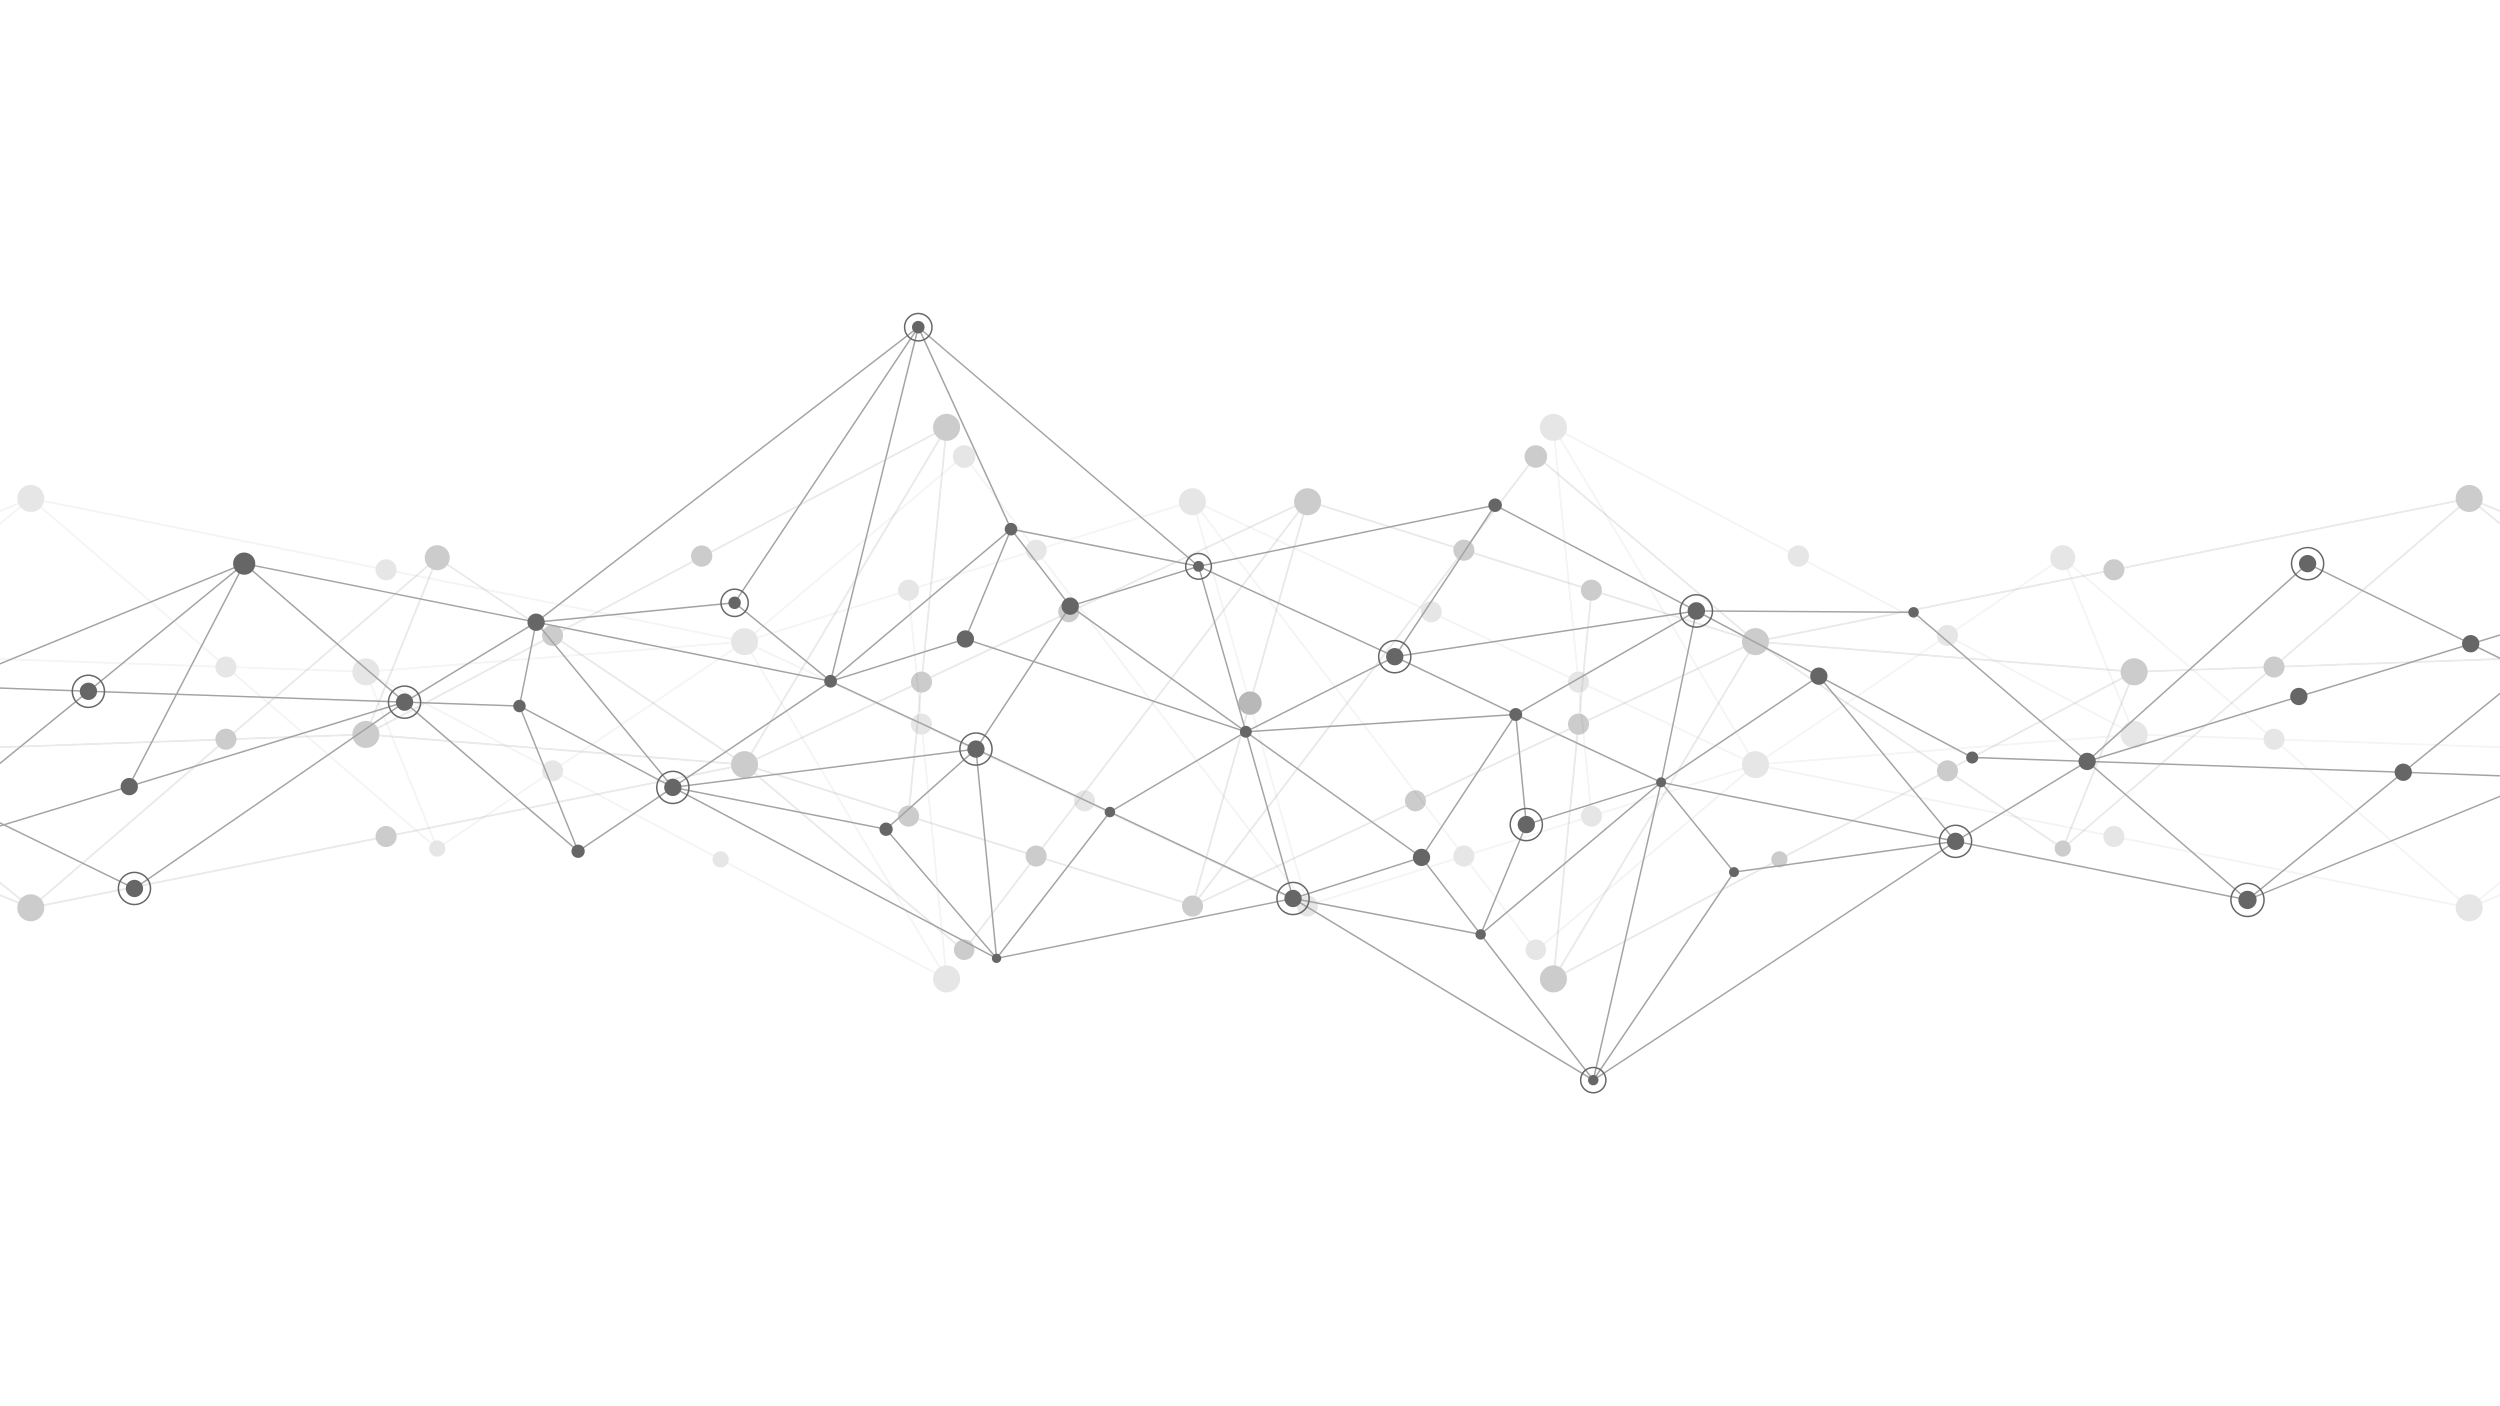 <?xml version="1.0" encoding="UTF-8"?><svg id="Layer_2" xmlns="http://www.w3.org/2000/svg" xmlns:xlink="http://www.w3.org/1999/xlink" viewBox="0 0 1600 900"><defs><style>.cls-1{opacity:.2;}.cls-2{fill:#a3a3a3;}.cls-3{opacity:.1;}.cls-4{clip-path:url(#clippath);}.cls-5{fill:none;}.cls-6{stroke:#969696;stroke-miterlimit:10;stroke-width:.58px;}.cls-7{fill:#666;}</style><clipPath id="clippath"><rect class="cls-5" width="1600" height="900"/></clipPath></defs><g id="_Ñëîé_1"><g class="cls-4"><g class="cls-3"><path class="cls-6" d="M-266.6,552.98l.18,.12L-101.69,418.54l246.46,8.59,134.86,116.16,.17,.15,74.04-49.86,251.84,133.19,.47,.25-15.97-162.67,246.43,115.75,.87,1.16-.34-1.19,.2-.58,99.49-31.22,45.88,60.16,.35,.46,.44-.37,140.09-118.81,456.59,91.58,.12,.11,.16-.13,232.39-95.32,291.52,29.66,1.09,.11-238.84-168.65-.18-.12-164.73,134.56-246.46-8.59-134.86-116.16-.17-.15-74.03,49.86-251.84-133.19-.47-.25,15.97,162.67-246.43-115.75-.87-1.16,.34,1.19-.2,.58-99.49,31.22-45.88-60.16-.35-.46-.44,.37-140.09,118.81L19.83,318.74l-.11-.11-.16,.13-232.39,95.32-291.52-29.66-1.09-.11,238.84,168.65Zm412.29-125.83l88.27,3.07,45.14,111.85-133.41-114.93Zm134.25,115.48l-45.23-112.06,118.54,62.68-73.31,49.38Zm556.9,36.39l-39.44-139.23-33.5-118.27,172.56,226.25-99.61,31.26Zm146.29,29l-45.73-59.95,80.95-25.41,.55-.18,103.3-32.42-139.08,117.96Zm139.21-118.59l-103.48,32.47-8.38-85.3,111.91,52.56-.97,.08,.92,.19Zm744.23-141.74l236.75,167.18-290.13-29.51,53.38-137.67Zm-.79,.47l-53.19,137.15-110.04-3.84,163.23-133.32Zm-163.9,133.88l109.56,3.81-229.48,94.14,119.92-97.95Zm-.87-.04l-120.71,98.61-124.39-107.15,245.1,8.53Zm-121.74,98.49l-453.72-91,240.3-19.15,.23-.03,88.91,3.12,124.28,107.06Zm-124.97-107.64l-88.27-3.08-45.14-111.85,133.41,114.93Zm-134.25-115.48l45.23,112.06-118.54-62.68,73.31-49.37Zm-73.85,49.73l118.63,62.75-240.27,19.16,121.64-81.91Zm-.58-.3l-122.04,82.18-128.61-214.74,250.65,132.56Zm-251.02-132.05l128.17,213.98-112.33-52.78-15.83-161.2Zm15.28,161.59l8.43,85.75-81.28,25.5-172.87-226.69,245.71,115.44Zm-246.73-115.35l38.46,135.75,34.49,121.75-172.55-226.25,99.61-31.26Zm72.68,258.13l-245.72-115.44-8.43-85.75,81.27-25.5,172.87,226.69Zm-218.97-287.14l45.73,59.95-80.96,25.41-.55,.18-103.3,32.42,139.08-117.96Zm-139.21,118.59l103.48-32.47,8.38,85.3-111.91-52.56,.97-.08-.92-.19Zm111.92,53.5l15.83,161.2-128.17-213.98,112.33,52.78Zm15.46,161.71l-250.65-132.56,122.04-82.18,128.61,214.74Zm-251.23-132.86l-118.63-62.74,240.27-19.16-121.64,81.91Zm120.64-82.4l-240.3,19.15-.23,.02-88.91-3.12L20.72,319.51l453.72,91ZM19.7,319.38l124.39,107.15-245.1-8.53L19.7,319.38Zm-1.66,.62l-119.92,97.95-109.56-3.81L18.04,320.01Zm-230.62,94.67l110.04,3.84-163.23,133.32,53.19-137.15Zm-.61-.04l-53.38,137.67-236.76-167.18,290.13,29.51Z"/><g><path d="M610.19,633.96c-1.59,.94-3.42,1.33-5.25,1.16-2.31-.24-4.38-1.35-5.85-3.14-1.46-1.8-2.14-4.06-1.9-6.36,.28-2.77,1.83-5.16,4.24-6.58,1.59-.94,3.41-1.34,5.26-1.16,2.3,.23,4.38,1.35,5.84,3.15,1.47,1.8,2.14,4.04,1.91,6.35-.29,2.78-1.82,5.17-4.24,6.58Z"/><path d="M840.19,585.69c-1.24,.73-2.66,1.03-4.09,.89-1.8-.18-3.42-1.05-4.56-2.46-1.14-1.39-1.66-3.15-1.48-4.94,.21-2.16,1.42-4.03,3.3-5.14,1.24-.73,2.65-1.03,4.08-.9,1.8,.2,3.42,1.05,4.56,2.46,1.14,1.41,1.67,3.15,1.48,4.95-.22,2.16-1.41,4.03-3.3,5.14Z"/><path d="M666.55,357.95c-1.24,.73-2.65,1.03-4.09,.9-1.8-.19-3.42-1.06-4.55-2.46-1.14-1.39-1.66-3.15-1.48-4.94,.21-2.16,1.42-4.04,3.3-5.14,1.24-.73,2.65-1.03,4.08-.9,1.8,.19,3.42,1.05,4.56,2.45,1.13,1.41,1.66,3.15,1.49,4.96-.23,2.15-1.42,4.02-3.31,5.12Z"/><path d="M593.16,469.29c-1.24,.72-2.66,1.02-4.1,.89-1.79-.18-3.41-1.06-4.55-2.45-1.14-1.39-1.67-3.15-1.48-4.95,.21-2.15,1.42-4.03,3.29-5.14,1.25-.73,2.66-1.03,4.1-.89,1.8,.19,3.41,1.05,4.55,2.46,1.14,1.41,1.67,3.15,1.49,4.95-.22,2.16-1.41,4.02-3.3,5.14Z"/><path d="M357.04,499.15c-1.23,.73-2.65,1.03-4.09,.89-1.79-.18-3.42-1.05-4.55-2.45-1.14-1.39-1.66-3.15-1.49-4.94,.22-2.17,1.42-4.04,3.31-5.14,1.24-.73,2.65-1.03,4.09-.9,1.78,.19,3.41,1.05,4.56,2.45,1.13,1.4,1.65,3.16,1.48,4.96-.21,2.15-1.42,4.02-3.31,5.12Z"/><path d="M148.03,432.73c-1.25,.73-2.66,1.03-4.1,.89-1.79-.18-3.41-1.05-4.55-2.46-1.14-1.38-1.67-3.14-1.49-4.94,.22-2.16,1.43-4.03,3.3-5.14,1.24-.73,2.66-1.03,4.09-.9,1.8,.19,3.42,1.06,4.55,2.45,1.14,1.41,1.67,3.16,1.49,4.96-.22,2.16-1.42,4.02-3.3,5.14Z"/><path d="M250.51,370.47c-1.24,.73-2.65,1.03-4.09,.9-1.8-.19-3.42-1.06-4.55-2.45-1.15-1.39-1.66-3.15-1.49-4.94,.21-2.17,1.42-4.04,3.31-5.15,1.24-.72,2.65-1.03,4.08-.89,1.79,.19,3.41,1.05,4.55,2.45,1.13,1.4,1.66,3.16,1.49,4.95-.23,2.16-1.42,4.03-3.31,5.14Z"/><path d="M584.92,383.52c-1.25,.72-2.66,1.03-4.1,.89-1.79-.18-3.41-1.05-4.55-2.45-1.14-1.39-1.67-3.16-1.48-4.95,.21-2.16,1.42-4.03,3.29-5.14,1.24-.73,2.66-1.03,4.09-.89,1.8,.18,3.42,1.04,4.56,2.45,1.14,1.4,1.67,3.15,1.49,4.95-.22,2.15-1.42,4.02-3.3,5.13Z"/><path d="M238.52,437.43c-1.58,.93-3.39,1.33-5.25,1.14-2.3-.23-4.36-1.33-5.84-3.14-1.46-1.79-2.12-4.05-1.9-6.34,.29-2.78,1.84-5.18,4.25-6.6,1.58-.93,3.4-1.33,5.25-1.15,4.75,.48,8.22,4.75,7.74,9.49-.29,2.77-1.83,5.18-4.25,6.6Z"/><path d="M24.09,326.48c-1.6,.94-3.41,1.33-5.26,1.15-2.3-.23-4.37-1.35-5.84-3.14-1.47-1.8-2.13-4.05-1.89-6.35,.28-2.77,1.81-5.18,4.23-6.6,1.59-.93,3.41-1.33,5.25-1.13,4.74,.47,8.22,4.73,7.74,9.48-.28,2.77-1.83,5.18-4.23,6.59Z"/><path d="M282.45,547.54c-.96,.56-2.05,.8-3.16,.69-1.38-.14-2.62-.81-3.5-1.89-.88-1.08-1.29-2.43-1.14-3.81,.17-1.66,1.09-3.1,2.54-3.95,.95-.56,2.04-.8,3.15-.69,1.38,.14,2.63,.81,3.5,1.88,.88,1.07,1.29,2.43,1.14,3.81-.16,1.66-1.09,3.1-2.54,3.95Z"/><path d="M463.81,554.46c-.95,.57-2.04,.8-3.15,.69-1.38-.14-2.62-.81-3.5-1.89-.88-1.08-1.29-2.43-1.14-3.81,.17-1.66,1.09-3.1,2.54-3.95,.95-.56,2.04-.8,3.15-.69,1.38,.14,2.63,.81,3.5,1.89,.88,1.07,1.28,2.43,1.14,3.81-.16,1.66-1.1,3.11-2.54,3.95Z"/><path d="M480.89,418.1c-1.6,.93-3.42,1.33-5.27,1.14-2.29-.23-4.38-1.35-5.83-3.14-1.45-1.8-2.14-4.06-1.9-6.36,.28-2.76,1.83-5.17,4.23-6.58,1.6-.94,3.42-1.33,5.27-1.14,4.75,.47,8.22,4.73,7.73,9.49-.28,2.77-1.83,5.18-4.23,6.59Z"/><path d="M767.53,328.59c-1.59,.93-3.41,1.33-5.27,1.14-2.29-.23-4.36-1.35-5.83-3.14-1.45-1.8-2.14-4.06-1.89-6.36,.27-2.76,1.82-5.18,4.23-6.58,1.59-.94,3.42-1.33,5.26-1.14,4.75,.47,8.22,4.73,7.74,9.49-.28,2.77-1.83,5.18-4.23,6.59Z"/><path d="M620.74,298.41c-1.33,.78-2.86,1.11-4.4,.95-1.93-.19-3.66-1.13-4.88-2.62-1.21-1.51-1.79-3.39-1.59-5.32,.23-2.31,1.53-4.32,3.54-5.5,1.33-.78,2.86-1.12,4.4-.95,3.96,.39,6.87,3.96,6.46,7.93-.24,2.32-1.52,4.33-3.54,5.51Z"/><path d="M989.81,266.04c1.59-.94,3.42-1.33,5.25-1.16,2.31,.24,4.38,1.35,5.86,3.14,1.46,1.79,2.13,4.06,1.9,6.36-.29,2.77-1.83,5.16-4.24,6.58-1.59,.94-3.41,1.34-5.26,1.16-2.29-.23-4.38-1.35-5.83-3.15-1.47-1.8-2.14-4.04-1.9-6.35,.29-2.78,1.82-5.17,4.23-6.59Z"/><path d="M933.45,542.05c1.24-.73,2.65-1.03,4.09-.9,1.8,.19,3.41,1.06,4.55,2.46,1.14,1.39,1.66,3.15,1.48,4.94-.21,2.16-1.42,4.04-3.3,5.14-1.24,.73-2.65,1.03-4.08,.9-1.8-.19-3.42-1.05-4.56-2.45-1.13-1.41-1.66-3.15-1.48-4.96,.23-2.15,1.42-4.02,3.31-5.12Z"/><path d="M1006.84,430.71c1.25-.72,2.66-1.02,4.1-.89,1.79,.18,3.41,1.06,4.54,2.46,1.14,1.39,1.67,3.15,1.48,4.94-.21,2.15-1.42,4.03-3.29,5.14-1.25,.73-2.66,1.03-4.09,.89-1.8-.19-3.42-1.05-4.56-2.45-1.14-1.41-1.67-3.15-1.49-4.95,.22-2.16,1.42-4.02,3.3-5.14Z"/><path d="M1242.96,400.85c1.23-.73,2.65-1.03,4.09-.89,1.79,.18,3.42,1.05,4.55,2.45,1.15,1.39,1.66,3.15,1.48,4.94-.22,2.17-1.42,4.04-3.31,5.14-1.24,.73-2.65,1.03-4.09,.9-1.78-.19-3.41-1.05-4.56-2.45-1.13-1.41-1.65-3.16-1.48-4.96,.21-2.15,1.42-4.02,3.31-5.12Z"/><path d="M1451.97,467.27c1.25-.73,2.66-1.03,4.1-.89,1.79,.18,3.41,1.05,4.55,2.46,1.14,1.38,1.67,3.14,1.49,4.94-.22,2.16-1.43,4.03-3.3,5.14-1.25,.73-2.66,1.03-4.09,.9-1.8-.19-3.42-1.06-4.55-2.45-1.14-1.41-1.67-3.16-1.49-4.96,.22-2.16,1.42-4.02,3.3-5.14Z"/><path d="M1349.49,529.54c1.24-.73,2.65-1.03,4.09-.9,1.8,.19,3.42,1.06,4.55,2.46,1.15,1.39,1.66,3.15,1.49,4.94-.21,2.17-1.42,4.04-3.31,5.15-1.24,.72-2.65,1.03-4.08,.89-1.79-.19-3.41-1.05-4.55-2.45-1.13-1.4-1.66-3.16-1.49-4.95,.23-2.16,1.42-4.03,3.31-5.13Z"/><path d="M1015.08,516.48c1.25-.72,2.66-1.03,4.1-.89,1.79,.18,3.41,1.05,4.55,2.45,1.14,1.39,1.67,3.16,1.48,4.95-.21,2.16-1.42,4.03-3.29,5.14-1.24,.73-2.66,1.03-4.09,.89-1.8-.18-3.42-1.04-4.55-2.45-1.14-1.4-1.67-3.15-1.49-4.96,.22-2.15,1.42-4.02,3.3-5.13Z"/><path d="M912.6,385.69c1.24-.72,2.66-1.03,4.1-.89,1.79,.18,3.41,1.05,4.55,2.45,1.14,1.39,1.67,3.16,1.48,4.94-.21,2.16-1.41,4.03-3.29,5.14-1.24,.73-2.66,1.03-4.09,.89-1.8-.18-3.42-1.04-4.55-2.45-1.14-1.41-1.67-3.15-1.49-4.96,.22-2.15,1.43-4.02,3.3-5.13Z"/><path d="M690.69,506.7c1.25-.72,2.66-1.03,4.1-.89,1.79,.18,3.41,1.05,4.55,2.45,1.14,1.39,1.67,3.16,1.48,4.95-.21,2.16-1.42,4.03-3.29,5.14-1.24,.73-2.66,1.03-4.09,.89-1.8-.18-3.42-1.04-4.56-2.45-1.14-1.41-1.67-3.15-1.49-4.96,.22-2.15,1.42-4.02,3.3-5.13Z"/><path d="M1361.48,462.57c1.58-.92,3.39-1.33,5.25-1.14,2.3,.23,4.36,1.33,5.84,3.14,1.46,1.79,2.12,4.05,1.9,6.34-.29,2.78-1.84,5.18-4.25,6.6-1.58,.93-3.4,1.34-5.25,1.15-4.75-.48-8.22-4.75-7.74-9.49,.29-2.78,1.83-5.18,4.25-6.6Z"/><path d="M1575.92,573.52c1.6-.94,3.41-1.33,5.26-1.15,2.3,.23,4.37,1.35,5.84,3.14,1.47,1.8,2.13,4.05,1.89,6.35-.28,2.77-1.82,5.18-4.24,6.6-1.59,.93-3.41,1.33-5.25,1.13-4.74-.47-8.22-4.73-7.74-9.48,.28-2.77,1.83-5.18,4.23-6.59Z"/><path d="M1316.13,350.03c1.47-.87,3.15-1.24,4.86-1.07,2.13,.22,4.04,1.25,5.39,2.91,1.35,1.66,1.99,3.75,1.76,5.88-.26,2.56-1.68,4.79-3.91,6.1-1.47,.87-3.15,1.23-4.87,1.06-2.13-.22-4.05-1.25-5.39-2.91-1.36-1.66-1.98-3.75-1.76-5.87,.25-2.56,1.69-4.79,3.91-6.1Z"/><path d="M1147.49,350c1.25-.74,2.68-1.05,4.14-.91,1.81,.19,3.44,1.07,4.59,2.48,1.15,1.42,1.69,3.19,1.5,5-.22,2.19-1.43,4.08-3.33,5.19-1.25,.74-2.68,1.05-4.14,.9-1.81-.19-3.45-1.06-4.59-2.48-1.16-1.41-1.69-3.19-1.5-5,.21-2.18,1.44-4.08,3.33-5.19Z"/><path d="M1119.11,481.9c1.6-.93,3.42-1.33,5.27-1.14,2.29,.23,4.38,1.35,5.84,3.14,1.45,1.8,2.14,4.06,1.9,6.36-.28,2.76-1.83,5.17-4.23,6.58-1.6,.94-3.42,1.33-5.27,1.14-4.75-.47-8.22-4.73-7.73-9.49,.28-2.77,1.82-5.18,4.23-6.59Z"/><path d="M796.21,443.55c1.38-.81,2.96-1.15,4.54-.98,1.98,.2,3.77,1.17,5.03,2.71,1.25,1.55,1.85,3.5,1.64,5.49-.24,2.38-1.58,4.46-3.65,5.68-1.38,.81-2.95,1.15-4.54,.98-4.1-.41-7.09-4.08-6.67-8.19,.24-2.39,1.57-4.47,3.65-5.69Z"/><path d="M979.6,602.15c1.21-.71,2.6-1.01,4-.87,1.75,.17,3.33,1.03,4.44,2.38,1.11,1.37,1.63,3.09,1.45,4.84-.21,2.1-1.39,3.93-3.22,5.01-1.21,.71-2.6,1.02-4.01,.87-3.61-.36-6.25-3.6-5.88-7.22,.21-2.11,1.39-3.94,3.22-5.02Z"/></g></g><g class="cls-1"><path class="cls-6" d="M2105.44,384.32l-1.09,.11-291.52,29.66-232.39-95.32-.16-.13-.12,.11-456.59,91.58-140.09-118.81-.44-.37-.35,.46-45.88,60.16-99.49-31.22-.2-.58,.34-1.19-.87,1.16-246.43,115.75,15.97-162.67-.47,.25-251.84,133.19-74.04-49.86-.17,.15-134.86,116.16-246.46,8.59-164.73-134.56-.18,.12-238.84,168.65,1.09-.11,291.52-29.66L19.56,581.23l.16,.13,.11-.11,456.59-91.58,140.09,118.81,.44,.37,.35-.46,45.88-60.16,99.49,31.22,.2,.58-.34,1.19,.87-1.16,246.43-115.75-15.97,162.67,.47-.25,251.84-133.19,74.03,49.86,.17-.15,134.86-116.16,246.46-8.59,164.73,134.56,.18-.12,238.84-168.65Zm-784.54,157.76l45.14-111.85,88.27-3.07-133.41,114.93Zm-74.16-48.82l118.54-62.68-45.23,112.06-73.31-49.38Zm-583.2,54.5l172.56-226.25-33.5,118.27-39.44,139.23-99.61-31.26Zm-185.76-57.69l103.3,32.42,.55,.18,80.96,25.41-45.73,59.95-139.08-117.96Zm.8-.82l-.97-.08,111.91-52.56-8.38,85.3-103.48-32.47,.92-.19Zm-691.77-3.89l-290.13,29.51,236.75-167.18,53.38,137.67Zm110.64-3.88l-110.04,3.84-53.19-137.15L-102.55,481.49Zm120.59,98.51l-229.48-94.14,109.56-3.81,119.92,97.95Zm126.05-106.52l-124.39,107.15-120.71-98.61,245.1-8.53Zm.92-.04l88.91-3.12,.23,.03,240.3,19.15L20.72,580.49l124.28-107.06Zm134.1-115.52l-45.14,111.85-88.27,3.08,133.41-114.93Zm74.16,48.82l-118.54,62.68,45.23-112.06,73.31,49.37Zm122.17,82.26l-240.27-19.16,118.63-62.75,121.64,81.91Zm129.59-214.77l-128.61,214.74-122.04-82.18,250.65-132.56Zm-15.46,161.71l-112.33,52.78,128.17-213.98-15.83,161.2Zm246.27-115.05l-172.87,226.69-81.28-25.5,8.43-85.75,245.71-115.44Zm100.63,31.34l-172.56,226.25,34.49-121.75,38.46-135.75,99.61,31.26Zm.58,.19l81.28,25.5-8.43,85.75-245.72,115.44,172.87-226.69Zm185.18,57.51l-103.3-32.42-.55-.18-80.96-25.41,45.73-59.95,139.08,117.96Zm-.8,.82l.97,.08-111.91,52.56,8.38-85.3,103.48,32.47-.92,.19Zm1.34,.53l-128.17,213.98,15.83-161.2,112.33-52.78Zm.82-.25l122.04,82.18-250.65,132.56,128.61-214.74Zm.98-.03l240.27,19.16-118.63,62.74-121.64-81.91Zm454.71-91.49l-124.28,107.06-88.91,3.12-.23-.02-240.3-19.15,453.72-91Zm121.74,98.49l-245.1,8.53,124.39-107.15,120.71,98.62Zm110.43-3.85l-109.56,3.81-119.92-97.95,229.48,94.14Zm54.34,137.69l-163.23-133.32,110.04-3.84,53.19,137.15Zm237.55-166.71l-236.76,167.18-53.38-137.67,290.13-29.51Z"/><g><path d="M989.81,633.96c1.59,.94,3.42,1.33,5.25,1.16,2.31-.24,4.38-1.35,5.85-3.14,1.46-1.8,2.14-4.06,1.9-6.36-.28-2.77-1.83-5.16-4.24-6.58-1.59-.94-3.41-1.34-5.26-1.16-2.29,.23-4.38,1.35-5.83,3.15-1.47,1.8-2.14,4.04-1.9,6.35,.29,2.78,1.82,5.17,4.23,6.58Z"/><path d="M759.81,585.69c1.24,.73,2.66,1.03,4.09,.89,1.8-.18,3.42-1.05,4.56-2.46,1.14-1.39,1.66-3.15,1.48-4.94-.21-2.16-1.42-4.03-3.3-5.14-1.24-.73-2.65-1.03-4.08-.9-1.8,.2-3.42,1.05-4.56,2.46-1.14,1.41-1.67,3.15-1.49,4.95,.22,2.16,1.42,4.03,3.3,5.14Z"/><path d="M933.45,357.95c1.24,.73,2.65,1.03,4.09,.9,1.8-.19,3.41-1.06,4.55-2.46,1.14-1.39,1.66-3.15,1.48-4.94-.21-2.16-1.42-4.04-3.3-5.14-1.24-.73-2.65-1.03-4.08-.9-1.8,.19-3.42,1.05-4.56,2.45-1.13,1.41-1.66,3.15-1.49,4.96,.23,2.15,1.42,4.02,3.31,5.12Z"/><path d="M1006.84,469.29c1.25,.72,2.66,1.02,4.1,.89,1.79-.18,3.41-1.06,4.54-2.45,1.14-1.39,1.67-3.15,1.48-4.95-.21-2.15-1.42-4.03-3.29-5.14-1.25-.73-2.66-1.03-4.09-.89-1.8,.19-3.42,1.05-4.55,2.46-1.14,1.41-1.67,3.15-1.49,4.95,.22,2.16,1.42,4.02,3.3,5.14Z"/><path d="M1242.96,499.15c1.23,.73,2.65,1.03,4.09,.89,1.79-.18,3.42-1.05,4.55-2.45,1.15-1.39,1.66-3.15,1.49-4.94-.22-2.17-1.42-4.04-3.31-5.14-1.24-.73-2.65-1.03-4.09-.9-1.78,.19-3.41,1.05-4.55,2.45-1.13,1.4-1.65,3.16-1.48,4.96,.21,2.15,1.42,4.02,3.31,5.12Z"/><path d="M1451.97,432.73c1.25,.73,2.66,1.03,4.1,.89,1.79-.18,3.41-1.05,4.55-2.46,1.14-1.38,1.67-3.14,1.49-4.94-.22-2.16-1.43-4.03-3.3-5.14-1.25-.73-2.66-1.03-4.09-.9-1.8,.19-3.41,1.06-4.55,2.45-1.14,1.41-1.67,3.16-1.49,4.96,.22,2.16,1.42,4.02,3.3,5.14Z"/><path d="M1349.49,370.47c1.24,.73,2.65,1.03,4.09,.9,1.8-.19,3.42-1.06,4.55-2.45,1.15-1.39,1.66-3.15,1.49-4.94-.21-2.17-1.42-4.04-3.31-5.15-1.24-.72-2.65-1.03-4.08-.89-1.79,.19-3.41,1.05-4.55,2.45-1.13,1.4-1.66,3.16-1.49,4.95,.23,2.16,1.42,4.03,3.31,5.14Z"/><path d="M1015.08,383.52c1.25,.72,2.66,1.03,4.1,.89,1.79-.18,3.41-1.05,4.55-2.45,1.14-1.39,1.67-3.16,1.48-4.95-.21-2.16-1.42-4.03-3.29-5.14-1.24-.73-2.66-1.03-4.09-.89-1.8,.18-3.42,1.04-4.55,2.45-1.14,1.4-1.67,3.15-1.49,4.95,.22,2.15,1.42,4.02,3.3,5.13Z"/><path d="M1361.48,437.43c1.58,.93,3.39,1.33,5.25,1.14,2.3-.23,4.36-1.33,5.84-3.14,1.46-1.79,2.12-4.05,1.9-6.34-.29-2.78-1.84-5.18-4.25-6.6-1.58-.93-3.4-1.33-5.25-1.15-4.75,.48-8.22,4.75-7.74,9.49,.29,2.77,1.83,5.18,4.25,6.6Z"/><path d="M1575.92,326.48c1.6,.94,3.41,1.33,5.26,1.15,2.3-.23,4.37-1.35,5.84-3.14,1.47-1.8,2.13-4.05,1.89-6.35-.28-2.77-1.81-5.18-4.23-6.6-1.59-.93-3.41-1.33-5.25-1.13-4.74,.47-8.22,4.73-7.74,9.48,.28,2.77,1.83,5.18,4.23,6.59Z"/><path d="M1317.55,547.54c.95,.56,2.04,.8,3.15,.69,1.38-.14,2.62-.81,3.5-1.89,.88-1.08,1.29-2.43,1.14-3.81-.17-1.66-1.09-3.1-2.54-3.95-.95-.56-2.04-.8-3.15-.69-1.38,.14-2.63,.81-3.5,1.88-.88,1.07-1.28,2.43-1.14,3.81,.16,1.66,1.09,3.1,2.54,3.95Z"/><path d="M1136.19,554.46c.95,.57,2.04,.8,3.15,.69,1.38-.14,2.62-.81,3.5-1.89,.88-1.08,1.29-2.43,1.14-3.81-.17-1.66-1.09-3.1-2.54-3.95-.95-.56-2.04-.8-3.15-.69-1.38,.14-2.63,.81-3.5,1.89-.88,1.07-1.28,2.43-1.14,3.81,.16,1.66,1.09,3.11,2.54,3.95Z"/><path d="M1119.11,418.1c1.6,.93,3.42,1.33,5.27,1.14,2.29-.23,4.38-1.35,5.84-3.14,1.45-1.8,2.14-4.06,1.9-6.36-.29-2.76-1.83-5.17-4.23-6.58-1.6-.94-3.42-1.33-5.27-1.14-4.75,.47-8.22,4.73-7.73,9.49,.28,2.77,1.82,5.18,4.23,6.59Z"/><path d="M832.47,328.59c1.59,.93,3.41,1.33,5.27,1.14,2.29-.23,4.36-1.35,5.83-3.14,1.45-1.8,2.14-4.06,1.89-6.36-.27-2.76-1.82-5.18-4.23-6.58-1.59-.94-3.42-1.33-5.26-1.14-4.75,.47-8.22,4.73-7.74,9.49,.28,2.77,1.83,5.18,4.23,6.59Z"/><path d="M979.26,298.41c1.33,.78,2.86,1.11,4.4,.95,1.93-.19,3.66-1.13,4.88-2.62,1.22-1.51,1.79-3.39,1.59-5.32-.23-2.31-1.53-4.32-3.54-5.5-1.33-.78-2.86-1.12-4.4-.95-3.96,.39-6.87,3.96-6.46,7.93,.24,2.32,1.52,4.33,3.54,5.51Z"/><path d="M610.19,266.04c-1.59-.94-3.42-1.33-5.25-1.16-2.31,.24-4.38,1.35-5.86,3.14-1.46,1.79-2.13,4.06-1.9,6.36,.29,2.77,1.83,5.16,4.24,6.58,1.59,.94,3.41,1.34,5.26,1.16,2.29-.23,4.38-1.35,5.84-3.15,1.47-1.8,2.14-4.04,1.9-6.35-.29-2.78-1.82-5.17-4.23-6.59Z"/><path d="M666.55,542.05c-1.24-.73-2.65-1.03-4.09-.9-1.8,.19-3.42,1.06-4.56,2.46-1.14,1.39-1.66,3.15-1.48,4.94,.21,2.16,1.42,4.04,3.3,5.14,1.24,.73,2.65,1.03,4.08,.9,1.8-.19,3.42-1.05,4.56-2.45,1.13-1.41,1.66-3.15,1.49-4.96-.23-2.15-1.42-4.02-3.31-5.12Z"/><path d="M593.16,430.71c-1.25-.72-2.66-1.02-4.1-.89-1.79,.18-3.41,1.06-4.54,2.46-1.14,1.39-1.67,3.15-1.48,4.94,.21,2.15,1.42,4.03,3.29,5.14,1.25,.73,2.66,1.03,4.09,.89,1.8-.19,3.42-1.05,4.56-2.45,1.14-1.41,1.67-3.15,1.49-4.95-.22-2.16-1.41-4.02-3.3-5.14Z"/><path d="M357.04,400.85c-1.23-.73-2.65-1.03-4.09-.89-1.79,.18-3.42,1.05-4.55,2.45-1.15,1.39-1.66,3.15-1.49,4.94,.22,2.17,1.42,4.04,3.31,5.14,1.24,.73,2.65,1.03,4.09,.9,1.78-.19,3.41-1.05,4.56-2.45,1.13-1.41,1.65-3.16,1.48-4.96-.21-2.15-1.42-4.02-3.31-5.12Z"/><path d="M148.03,467.27c-1.25-.73-2.66-1.03-4.1-.89-1.79,.18-3.41,1.05-4.55,2.46-1.14,1.38-1.67,3.14-1.49,4.94,.22,2.16,1.43,4.03,3.3,5.14,1.25,.73,2.66,1.03,4.09,.9,1.8-.19,3.41-1.06,4.55-2.45,1.14-1.41,1.67-3.16,1.49-4.96-.22-2.16-1.42-4.02-3.3-5.14Z"/><path d="M250.51,529.54c-1.24-.73-2.65-1.03-4.09-.9-1.8,.19-3.42,1.06-4.55,2.46-1.15,1.39-1.66,3.15-1.49,4.94,.21,2.17,1.42,4.04,3.31,5.15,1.24,.72,2.65,1.03,4.08,.89,1.79-.19,3.41-1.05,4.55-2.45,1.13-1.4,1.66-3.16,1.49-4.95-.23-2.16-1.42-4.03-3.31-5.13Z"/><path d="M584.92,516.48c-1.25-.72-2.66-1.03-4.1-.89-1.79,.18-3.41,1.05-4.55,2.45-1.14,1.39-1.67,3.16-1.48,4.95,.21,2.16,1.42,4.03,3.29,5.14,1.24,.73,2.66,1.03,4.09,.89,1.8-.18,3.42-1.04,4.55-2.45,1.14-1.4,1.67-3.15,1.49-4.96-.22-2.15-1.42-4.02-3.3-5.13Z"/><path d="M687.4,385.69c-1.24-.72-2.66-1.03-4.1-.89-1.79,.18-3.41,1.05-4.55,2.45-1.14,1.39-1.67,3.16-1.48,4.94,.21,2.16,1.41,4.03,3.29,5.14,1.24,.73,2.66,1.03,4.09,.89,1.8-.18,3.42-1.04,4.56-2.45,1.14-1.41,1.67-3.15,1.49-4.96-.22-2.15-1.43-4.02-3.3-5.13Z"/><path d="M909.31,506.7c-1.25-.72-2.66-1.03-4.1-.89-1.79,.18-3.41,1.05-4.55,2.45-1.14,1.39-1.67,3.16-1.48,4.95,.21,2.16,1.42,4.03,3.29,5.14,1.24,.73,2.66,1.03,4.09,.89,1.8-.18,3.42-1.04,4.55-2.45,1.14-1.41,1.67-3.15,1.49-4.96-.22-2.15-1.42-4.02-3.3-5.13Z"/><path d="M238.52,462.57c-1.58-.92-3.39-1.33-5.25-1.14-2.3,.23-4.36,1.33-5.84,3.14-1.46,1.79-2.12,4.05-1.9,6.34,.29,2.78,1.84,5.18,4.25,6.6,1.58,.93,3.4,1.34,5.25,1.15,4.75-.48,8.22-4.75,7.74-9.49-.29-2.78-1.83-5.18-4.25-6.6Z"/><path d="M24.08,573.52c-1.6-.94-3.41-1.33-5.26-1.15-2.3,.23-4.37,1.35-5.84,3.14-1.47,1.8-2.13,4.05-1.89,6.35,.28,2.77,1.81,5.18,4.23,6.6,1.59,.93,3.41,1.33,5.25,1.13,4.74-.47,8.22-4.73,7.74-9.48-.28-2.77-1.83-5.18-4.23-6.59Z"/><path d="M283.87,350.03c-1.47-.87-3.15-1.24-4.86-1.07-2.13,.22-4.04,1.25-5.39,2.91-1.35,1.66-1.99,3.75-1.76,5.88,.26,2.56,1.68,4.79,3.91,6.1,1.47,.87,3.15,1.23,4.87,1.06,2.13-.22,4.05-1.25,5.39-2.91,1.36-1.66,1.98-3.75,1.76-5.87-.25-2.56-1.69-4.79-3.91-6.1Z"/><path d="M452.51,350c-1.25-.74-2.68-1.05-4.14-.91-1.81,.19-3.44,1.07-4.59,2.48-1.15,1.42-1.69,3.19-1.5,5,.22,2.19,1.43,4.08,3.33,5.19,1.25,.74,2.68,1.05,4.14,.9,1.81-.19,3.45-1.06,4.59-2.48,1.16-1.41,1.69-3.19,1.5-5-.21-2.18-1.44-4.08-3.33-5.19Z"/><path d="M480.89,481.9c-1.6-.93-3.43-1.33-5.27-1.14-2.29,.23-4.38,1.35-5.83,3.14-1.45,1.8-2.14,4.06-1.9,6.36,.28,2.76,1.83,5.17,4.23,6.58,1.6,.94,3.42,1.33,5.27,1.14,4.75-.47,8.22-4.73,7.73-9.49-.28-2.77-1.82-5.18-4.23-6.59Z"/><path d="M803.79,443.55c-1.38-.81-2.96-1.15-4.54-.98-1.98,.2-3.78,1.17-5.03,2.71-1.25,1.55-1.85,3.5-1.64,5.49,.24,2.38,1.58,4.46,3.65,5.68,1.38,.81,2.95,1.15,4.54,.98,4.1-.41,7.09-4.08,6.67-8.19-.24-2.39-1.57-4.47-3.65-5.69Z"/><path d="M620.4,602.15c-1.21-.71-2.6-1.01-4-.87-1.75,.17-3.33,1.03-4.44,2.38-1.11,1.37-1.63,3.09-1.45,4.84,.21,2.1,1.39,3.93,3.22,5.01,1.21,.71,2.6,1.02,4.01,.87,3.61-.36,6.25-3.6,5.88-7.22-.21-2.11-1.39-3.94-3.22-5.02Z"/></g></g><g><path class="cls-2" d="M1868.9,522.43l1.8,.18-119.15-84.09-77.7-54.9-.17-.5-.46,.37-91.84,28.12-104.6-51.46-141.02,126.52-110.76-95.16-.13-.11-138.63-.87,.02-.1-.52,.08-128.64-67.6-.15-.08-189.76,39.11-179.1-152.83-.21-.45-.17,.13-.29-.25-.14,.59-244.29,188.58-186.48-37.42-.21-.18-.25,.21L-34.78,438.59l-241.25-24.53,196.9,139.02,.23,.38,.35-.28L2.42,528.38l83.42,40.66,.25,.12,172.78-119.2,110.71,95.11,.18,.44,60.89-41.03,206.84,109.23,.12,.14,.11-.02,.2,.11,.14-.18,189.4-38.24,191.91,116.12,.21,.28,.12-.08,.31,.19,.1-.46,231.54-152.62,186.5,37.42,.13,.11,.14-.06,.08,.02,.12-.1,190.83-78.27,239.45,24.35Zm-329.53-28.61l77.9-63.49,84.95,41.79-72.9,25-89.95-3.3Zm-100.98,81.5l-101.29-87.49,199.72,6.85-98.43,80.65Zm-328.44-17.7l-45.65-56.22,184.42,36.97-138.77,19.25ZM-135.53,460.09l-.02-.03-134.46-44.43,234.63,23.86-22.63,58.38-77.51-37.78Zm77.17,38.67l-20.52,52.93-55.72-90.09,76.23,37.16Zm.86,.42l27.35,13.33-47.54,38.74,20.19-52.07Zm.34-.89l22.77-58.73,89.69,3.3L-29.34,511.84l-27.81-13.56Zm1595.09-4.52h0s-199.31-6.83-199.31-6.83l242.68-74.3,35.03,17.23-78.4,63.9Zm-286.26,44.07l-85.73-103.56,96.04,50.94,.1,.05,72.08,2.46-82.49,50.11Zm-87.71-104.46l86.39,104.35-186.03-37.29,99.64-67.06Zm-100.16,66.26l22.19-107.91,77.14,41.06-99.33,66.85Zm-446.32-91.09l-83.8,26.29,112.18-94.54-28.38,68.26Zm-85.63,28.29l.04-.17,91.02,42.47-190.37,24.08,99-66.63,.31,.25Zm-101.14,66.46l-86.38-104.36,186.03,37.29-99.64,67.06Zm-1.98-.91l-95.73-50.78,10.38-52.33,85.35,103.1Zm194.42-22.33l-56.2,50.12-133.35-26.15,189.54-23.97Zm1.08,.31l12.95,131.51-69.42-81.14,56.47-50.37Zm.21-1.58l-91.56-42.71,84.95-26.65,42.96,14.22-36.36,55.15Zm-5.96-70.15l28.7-69.04,37.15,48.35-22.99,34.87-42.86-14.18Zm291.88,140.08l59.37-90.06,6.63,69.01-28.85,69.4-37.15-48.35Zm-17.7-127.91l75.57,36.1-168.6,10.8,93.02-46.9Zm76.5,37l-59.5,90.26-110.95-79.34,170.45-10.91Zm8.11,69.3l-6.63-69.05,91.17,42.54-84.54,26.52Zm85.51-27.12l-91.66-42.76,113.88-65.29-22.22,108.05Zm-92.71-43.26l-75.81-36.22,188.98-28.66-113.17,64.88Zm-172.41,10.91l-29.83-104.34,123.77,57-93.94,47.34Zm-30.9-104.6l29.77,104.11-110.54-79.06,80.78-25.05Zm-81.71,25.55l109.48,78.3-132.25-43.77,22.77-34.53Zm113.13,80.91l110.56,79.06-80.85,25.85-29.72-104.91h0Zm111.43,79.78l36.89,48.01-117.01-22.4,80.12-25.62Zm67.59-21.17l83.8-26.29-112.18,94.54,28.38-68.26Zm-83.56-108.47l63.41-95.7,127.12,66.8-190.52,28.9Zm-1.16,.03l-123.9-57.06,187.27-38.59-63.38,95.65Zm-207.39-32.3l-36.88-48,116.93,23.18-80.05,24.83Zm-152.7,47.31l55.46-223.85,58.63,127.7-114.09,96.15Zm-1.09,.46l-60.5-49.45,115.8-173.77-55.3,223.22Zm-61.28-48.86l59.79,48.87-183.46-36.78,123.67-12.09Zm-127.57,12.89l-10.35,52.2-71.57-2.44,81.92-49.76Zm-186-37.7l101.14,87.36-143.86-4.93,42.72-82.43Zm-43.77,82.39l-54.81-1.88,96.95-79.44-42.14,81.32Zm-55.92-.97l55.44,1.9-30.17,58.22L2.5,527.37l-30.91-15.06,85.14-69.39Zm56.49,1.94l142.82,4.9-172.77,52.89,29.95-57.79Zm218.91,7.49l36.67,90.83-108.57-93.28,71.9,2.45Zm1.25,.57l96.3,51.08-59.5,40.09-36.81-91.17Zm233.44,78.23l68.98,80.63-202.12-106.74,133.14,26.11Zm58.32-50.95l84.44,39.7-71.45,92.22-12.99-131.92Zm85.16,38.98l-.12-.05h0l-84.89-39.91,36.42-55.24,134.47,44.5-85.88,50.71Zm86.73-50.11l29.76,105.09-115.46-54.49,85.69-50.6Zm150.31,129.38l.39,.51h0s70.02,90.62,70.02,90.62l-187.71-113.57,117.3,22.45Zm.92-.36l114.05-96.12-42.87,188.24-71.18-92.12Zm115.07-96.34l45.81,56.42-88.43,130.77,42.62-187.19Zm272.37-13.84l100.98,87.23-183.85-36.89,82.87-50.34Zm366.91-16.63l-84.56-41.6,55.15-44.94,29.41,86.54Zm.79,1.44l.85,.42-.07-.21,159.87,48.06-232.48-23.64,71.83-24.63Zm47.59-33.41l115.29,81.36-162.47-48.85-29.45-86.66,76.63,54.15Zm-79.73-54.21l-54.13,44.12-34.51-16.98,88.65-27.14Zm-194.33-23.8l103.12,50.73-242.37,74.2,139.25-124.93Zm-142.51,125.49l-72.1-2.45-98.06-52.01-.03-.02-76.66-40.81,136.93,.86,109.92,94.44Zm-569.06-125.16l-117.99-23.39-58.35-127.09,176.33,150.47Zm-179.66-150.09l-115.82,173.8-125.18,12.24,241-186.04Zm-243.88,186.9l-82.87,50.34-100.99-87.23,183.86,36.89ZM56.42,441.95l-88.92-3.27,186.04-76.31-97.12,79.57Zm-327.82-25.78l135.23,44.68,55.76,90.17-190.99-134.85Zm194.8,135.42l47.39-38.62,30.39,14.81-77.77,23.81Zm162.62,16.49L3.76,527.98l252.35-77.26-170.09,117.35Zm624.47-47.77l115.57,54.55-187.1,37.77,71.53-92.32Zm310.95,169.28l88.6-131.01,139.52-19.35-228.12,150.36Zm516.83-194.85l88.92,3.26-186.04,76.31,97.12-79.57Z"/><g><path class="cls-7" d="M639.31,615.91c-.55,.32-1.18,.46-1.81,.4-.8-.08-1.51-.47-2.02-1.08-.5-.62-.74-1.4-.65-2.19,.1-.95,.63-1.78,1.46-2.27,.55-.32,1.17-.46,1.81-.4,.79,.08,1.51,.47,2.01,1.08,.51,.62,.74,1.39,.66,2.19-.1,.96-.63,1.78-1.46,2.27Z"/><path class="cls-7" d="M830.35,579.82c-1.02,.6-2.18,.85-3.36,.73-1.48-.15-2.81-.86-3.74-2.02-.94-1.14-1.37-2.59-1.21-4.06,.17-1.78,1.17-3.31,2.71-4.22,1.02-.6,2.18-.85,3.35-.74,1.48,.16,2.81,.86,3.74,2.02,.94,1.15,1.37,2.59,1.22,4.06-.18,1.77-1.16,3.31-2.71,4.22Z"/><path class="cls-7" d="M687.71,392.71c-1.01,.6-2.18,.85-3.36,.74-1.48-.15-2.81-.87-3.74-2.02-.93-1.14-1.37-2.59-1.21-4.06,.18-1.78,1.17-3.32,2.71-4.22,1.02-.6,2.18-.85,3.35-.74,1.48,.15,2.81,.86,3.75,2.02,.93,1.16,1.37,2.59,1.22,4.07-.19,1.77-1.17,3.3-2.72,4.21Z"/><path class="cls-7" d="M627.41,484.19c-1.02,.59-2.18,.84-3.37,.73-1.47-.15-2.8-.87-3.73-2.02-.94-1.14-1.37-2.59-1.21-4.06,.18-1.77,1.17-3.31,2.7-4.22,1.02-.6,2.19-.85,3.36-.73,1.48,.15,2.81,.86,3.74,2.02,.94,1.16,1.37,2.59,1.22,4.06-.18,1.78-1.16,3.3-2.71,4.22Z"/><path class="cls-7" d="M433.42,508.72c-1.01,.6-2.18,.85-3.36,.73-1.47-.15-2.81-.86-3.74-2.01-.94-1.14-1.37-2.59-1.22-4.06,.18-1.78,1.17-3.32,2.72-4.22,1.02-.6,2.18-.85,3.36-.74,1.46,.15,2.8,.86,3.74,2.01,.93,1.15,1.36,2.59,1.21,4.08-.18,1.77-1.17,3.3-2.72,4.21Z"/><path class="cls-7" d="M261.71,454.15c-1.02,.6-2.19,.85-3.37,.73-1.47-.15-2.8-.86-3.73-2.02-.94-1.13-1.37-2.58-1.22-4.06,.18-1.78,1.18-3.31,2.71-4.23,1.02-.6,2.19-.85,3.36-.74,1.48,.15,2.81,.87,3.74,2.02,.93,1.16,1.37,2.59,1.22,4.07-.18,1.77-1.17,3.31-2.71,4.22Z"/><path class="cls-7" d="M345.91,403c-1.02,.6-2.18,.85-3.36,.74-1.48-.15-2.81-.87-3.74-2.02-.94-1.14-1.37-2.59-1.22-4.06,.18-1.78,1.17-3.32,2.72-4.23,1.02-.59,2.18-.85,3.35-.73,1.47,.15,2.8,.86,3.74,2.01,.93,1.15,1.37,2.59,1.22,4.07-.19,1.78-1.17,3.31-2.72,4.22Z"/><path class="cls-7" d="M59.38,447.22c-1.01,.6-2.18,.85-3.36,.73-1.48-.15-2.81-.87-3.74-2.01-.93-1.15-1.37-2.59-1.21-4.06,.17-1.78,1.17-3.31,2.71-4.22,1.02-.6,2.18-.85,3.35-.74,1.48,.16,2.81,.86,3.74,2.02,.94,1.15,1.37,2.59,1.23,4.07-.19,1.77-1.17,3.3-2.72,4.22Z"/><path class="cls-7" d="M85.53,508.21c-1.01,.6-2.18,.85-3.36,.73-1.48-.15-2.81-.87-3.74-2.01-.93-1.15-1.37-2.59-1.21-4.06,.17-1.78,1.17-3.31,2.71-4.22,1.02-.6,2.18-.85,3.35-.74,1.48,.16,2.81,.86,3.74,2.02,.94,1.15,1.37,2.59,1.23,4.07-.19,1.77-1.17,3.3-2.72,4.22Z"/><path class="cls-7" d="M88.85,573.4c-1.01,.6-2.18,.85-3.36,.73-1.48-.15-2.81-.87-3.74-2.01-.93-1.15-1.37-2.59-1.21-4.06,.17-1.78,1.17-3.31,2.71-4.22,1.02-.6,2.18-.85,3.35-.74,1.48,.16,2.81,.86,3.74,2.02,.94,1.15,1.37,2.59,1.23,4.07-.19,1.77-1.17,3.3-2.72,4.22Z"/><path class="cls-7" d="M620.64,413.72c-1.02,.59-2.19,.85-3.37,.73-1.47-.15-2.8-.86-3.74-2.01-.93-1.14-1.37-2.59-1.21-4.06,.18-1.78,1.16-3.31,2.71-4.22,1.02-.6,2.18-.85,3.36-.73,1.48,.15,2.81,.85,3.74,2.01,.93,1.15,1.37,2.59,1.22,4.07-.18,1.77-1.17,3.3-2.71,4.22Z"/><path class="cls-7" d="M334.48,455.31c-.73,.43-1.56,.61-2.42,.52-1.06-.11-2.01-.61-2.69-1.45-.67-.82-.97-1.86-.88-2.92,.14-1.28,.85-2.38,1.96-3.04,.73-.43,1.56-.61,2.42-.53,2.19,.22,3.79,2.19,3.56,4.37-.13,1.28-.84,2.39-1.96,3.04Z"/><path class="cls-7" d="M472.16,389.24c-.73,.43-1.56,.61-2.42,.52-1.06-.11-2.01-.61-2.69-1.45-.67-.82-.97-1.87-.88-2.92,.14-1.28,.85-2.38,1.96-3.04,.73-.43,1.56-.61,2.42-.53,2.19,.22,3.79,2.19,3.56,4.37-.13,1.28-.84,2.38-1.96,3.04Z"/><path class="cls-7" d="M159.89,366.86c-1.31,.77-2.8,1.1-4.32,.94-1.89-.19-3.59-1.11-4.79-2.58-1.21-1.48-1.75-3.33-1.56-5.22,.23-2.27,1.49-4.25,3.48-5.42,1.31-.77,2.8-1.09,4.31-.93,3.89,.39,6.75,3.89,6.36,7.79-.23,2.28-1.51,4.25-3.48,5.42Z"/><path class="cls-7" d="M372.14,548.47c-.78,.46-1.68,.66-2.59,.57-1.13-.12-2.16-.67-2.87-1.55-.72-.89-1.06-2-.94-3.13,.14-1.36,.9-2.55,2.08-3.25,.78-.46,1.68-.66,2.59-.56,1.13,.12,2.16,.66,2.87,1.55,.72,.88,1.05,2,.93,3.13-.14,1.37-.9,2.55-2.08,3.25Z"/><path class="cls-7" d="M569.25,534.38c-.78,.46-1.68,.66-2.59,.57-1.13-.12-2.16-.67-2.87-1.55-.72-.89-1.06-2-.94-3.13,.14-1.37,.9-2.55,2.08-3.25,.78-.46,1.68-.66,2.59-.56,1.13,.12,2.16,.67,2.87,1.55,.72,.88,1.05,1.99,.93,3.13-.14,1.37-.9,2.55-2.08,3.25Z"/><path class="cls-7" d="M533.64,439.52c-.76,.44-1.62,.63-2.49,.54-1.08-.11-2.07-.64-2.75-1.48-.68-.85-1.01-1.91-.9-3,.13-1.3,.86-2.44,2-3.11,.76-.45,1.61-.63,2.49-.54,2.24,.22,3.88,2.23,3.65,4.48-.13,1.31-.86,2.44-2,3.11Z"/><path class="cls-7" d="M768.82,365.46c-.64,.38-1.37,.54-2.12,.46-.92-.09-1.75-.54-2.35-1.26-.58-.72-.86-1.63-.76-2.56,.11-1.11,.73-2.08,1.7-2.65,.64-.38,1.38-.54,2.12-.46,1.91,.19,3.31,1.9,3.11,3.82-.11,1.11-.74,2.08-1.7,2.65Z"/><path class="cls-7" d="M649.09,342.15c-.74,.44-1.6,.62-2.45,.53-1.07-.11-2.04-.63-2.72-1.46-.68-.84-1-1.89-.89-2.96,.13-1.29,.85-2.41,1.97-3.07,.74-.44,1.6-.62,2.45-.53,2.21,.22,3.83,2.2,3.6,4.42-.13,1.29-.85,2.41-1.97,3.07Z"/><path class="cls-7" d="M589.75,212.88c-.74,.43-1.59,.62-2.45,.53-1.07-.11-2.04-.63-2.72-1.46-.68-.84-1-1.89-.89-2.96,.13-1.29,.85-2.41,1.97-3.07,.74-.44,1.6-.62,2.45-.53,2.21,.22,3.83,2.21,3.6,4.42-.13,1.29-.85,2.41-1.97,3.07Z"/><path class="cls-7" d="M954.68,319.6c.8-.47,1.71-.67,2.63-.58,1.16,.12,2.19,.68,2.93,1.57,.73,.9,1.07,2.03,.95,3.18-.14,1.38-.92,2.58-2.12,3.29-.8,.47-1.71,.67-2.63,.58-1.15-.11-2.19-.68-2.92-1.58-.73-.9-1.07-2.02-.95-3.18,.14-1.39,.91-2.59,2.12-3.3Z"/><path class="cls-7" d="M906.97,543.96c1.02-.6,2.18-.85,3.36-.74,1.48,.15,2.81,.87,3.74,2.02,.93,1.14,1.37,2.59,1.21,4.06-.17,1.78-1.17,3.32-2.71,4.22-1.02,.6-2.18,.85-3.35,.74-1.48-.15-2.81-.86-3.75-2.02-.93-1.16-1.37-2.59-1.22-4.07,.19-1.77,1.17-3.3,2.72-4.21Z"/><path class="cls-7" d="M967.98,453.71c.76-.44,1.63-.63,2.51-.54,1.1,.11,2.09,.65,2.78,1.5,.7,.85,1.02,1.93,.91,3.03-.13,1.32-.87,2.47-2.01,3.15-.76,.45-1.63,.63-2.51,.54-1.1-.11-2.09-.64-2.79-1.5-.7-.86-1.02-1.93-.91-3.03,.14-1.32,.87-2.46,2.02-3.15Z"/><path class="cls-7" d="M1161.25,427.96c1.01-.6,2.18-.85,3.36-.73,1.47,.15,2.81,.86,3.74,2.01,.94,1.14,1.37,2.59,1.22,4.06-.18,1.78-1.17,3.32-2.72,4.22-1.02,.6-2.18,.85-3.36,.74-1.46-.15-2.8-.86-3.74-2.01-.93-1.16-1.36-2.59-1.21-4.08,.18-1.77,1.17-3.3,2.72-4.21Z"/><path class="cls-7" d="M1332.96,482.53c1.02-.6,2.19-.85,3.37-.73,1.47,.15,2.8,.86,3.74,2.02,.93,1.13,1.37,2.58,1.22,4.06-.18,1.78-1.18,3.31-2.71,4.22-1.02,.6-2.18,.85-3.36,.74-1.48-.15-2.81-.87-3.74-2.02-.94-1.16-1.38-2.59-1.22-4.07,.18-1.77,1.17-3.31,2.71-4.22Z"/><path class="cls-7" d="M1248.76,533.68c1.02-.6,2.18-.85,3.36-.74,1.48,.15,2.81,.87,3.74,2.02,.94,1.14,1.37,2.59,1.22,4.06-.18,1.78-1.17,3.32-2.72,4.23-1.02,.59-2.18,.85-3.35,.73-1.47-.15-2.8-.86-3.74-2.01-.93-1.15-1.37-2.59-1.22-4.07,.19-1.77,1.17-3.31,2.72-4.22Z"/><path class="cls-7" d="M1535.29,489.46c1.02-.6,2.18-.85,3.36-.73,1.48,.15,2.81,.87,3.74,2.01,.94,1.15,1.37,2.59,1.21,4.06-.17,1.78-1.17,3.31-2.71,4.22-1.02,.6-2.18,.85-3.35,.74-1.48-.16-2.81-.86-3.74-2.02-.93-1.15-1.37-2.59-1.23-4.07,.19-1.77,1.17-3.3,2.72-4.22Z"/><path class="cls-7" d="M1578.43,407.2c1.02-.6,2.19-.85,3.37-.74,1.47,.15,2.8,.87,3.73,2.02,.94,1.14,1.37,2.59,1.22,4.07-.18,1.77-1.17,3.31-2.71,4.22-1.03,.6-2.18,.85-3.36,.73-1.47-.15-2.81-.86-3.74-2.01-.94-1.16-1.37-2.59-1.22-4.07,.18-1.77,1.18-3.3,2.72-4.22Z"/><path class="cls-7" d="M1468.44,440.98c1.02-.6,2.19-.85,3.37-.74,1.47,.15,2.8,.87,3.73,2.02,.94,1.14,1.37,2.59,1.22,4.06-.18,1.77-1.17,3.31-2.71,4.22-1.03,.6-2.18,.85-3.36,.73-1.47-.15-2.81-.86-3.74-2.01-.94-1.16-1.37-2.59-1.22-4.07,.18-1.77,1.18-3.3,2.72-4.22Z"/><path class="cls-7" d="M1474.06,355.95c1.01-.6,2.18-.85,3.37-.74,1.47,.15,2.8,.87,3.73,2.02,.94,1.14,1.37,2.59,1.22,4.07-.18,1.77-1.17,3.31-2.71,4.22-1.03,.6-2.18,.85-3.36,.73-1.47-.15-2.81-.86-3.74-2.01-.94-1.16-1.37-2.59-1.22-4.07,.18-1.77,1.18-3.3,2.72-4.22Z"/><path class="cls-7" d="M974.03,522.96c1.02-.59,2.19-.85,3.37-.73,1.47,.15,2.8,.86,3.74,2.01,.93,1.14,1.37,2.59,1.21,4.06-.18,1.78-1.16,3.31-2.7,4.22-1.02,.6-2.18,.85-3.36,.73-1.48-.15-2.81-.86-3.74-2.01-.94-1.15-1.37-2.59-1.22-4.07,.18-1.77,1.17-3.3,2.71-4.22Z"/><path class="cls-7" d="M889.84,415.5c1.02-.59,2.19-.85,3.37-.73,1.47,.15,2.8,.86,3.74,2.01,.93,1.14,1.37,2.59,1.21,4.06-.17,1.78-1.16,3.31-2.71,4.22-1.02,.6-2.18,.85-3.36,.73-1.48-.15-2.81-.85-3.74-2.01-.93-1.16-1.37-2.59-1.22-4.07,.18-1.77,1.17-3.3,2.71-4.22Z"/><path class="cls-7" d="M708.63,516.79c.62-.36,1.33-.52,2.05-.45,.89,.09,1.71,.53,2.28,1.22,.57,.7,.84,1.58,.74,2.48-.11,1.08-.71,2.02-1.65,2.57-.62,.37-1.33,.52-2.05,.45-.9-.09-1.71-.52-2.28-1.22-.57-.7-.84-1.58-.74-2.48,.11-1.08,.71-2.01,1.65-2.57Z"/><path class="cls-7" d="M1260.26,481.48c.71-.41,1.51-.59,2.34-.51,1.02,.1,1.94,.59,2.6,1.4,.65,.8,.94,1.8,.85,2.83-.13,1.24-.82,2.31-1.9,2.94-.71,.41-1.51,.59-2.34,.51-2.12-.21-3.66-2.12-3.45-4.23,.13-1.24,.82-2.31,1.89-2.94Z"/><path class="cls-7" d="M1435.42,570.9c1.08-.64,2.3-.9,3.56-.78,1.56,.16,2.95,.91,3.95,2.12,.99,1.21,1.44,2.74,1.28,4.3-.19,1.87-1.23,3.5-2.86,4.46-1.08,.63-2.3,.9-3.55,.76-3.21-.32-5.56-3.2-5.23-6.42,.19-1.88,1.24-3.5,2.86-4.46Z"/><path class="cls-7" d="M1222.99,388.98c.62-.37,1.32-.52,2.04-.45,.89,.09,1.7,.53,2.26,1.22,.57,.7,.83,1.57,.74,2.47-.11,1.08-.71,2.01-1.65,2.56-.62,.36-1.32,.52-2.04,.44-.89-.09-1.7-.52-2.26-1.22-.57-.7-.83-1.57-.74-2.47,.11-1.08,.71-2.01,1.64-2.56Z"/><path class="cls-7" d="M1082.82,386.18c1.03-.61,2.21-.87,3.4-.75,1.49,.15,2.83,.88,3.77,2.04,.95,1.16,1.39,2.62,1.23,4.11-.18,1.8-1.18,3.35-2.74,4.27-1.03,.61-2.21,.86-3.4,.74-1.49-.15-2.84-.87-3.77-2.03-.95-1.16-1.39-2.62-1.23-4.11,.18-1.79,1.18-3.35,2.74-4.27Z"/><path class="cls-7" d="M1061.48,497.92c.59-.34,1.27-.49,1.95-.42,.85,.09,1.62,.5,2.16,1.16,.54,.66,.79,1.5,.7,2.35-.1,1.02-.68,1.91-1.56,2.43-.59,.35-1.26,.49-1.95,.42-1.75-.17-3.04-1.75-2.85-3.51,.1-1.02,.67-1.91,1.56-2.43Z"/><path class="cls-7" d="M1108.13,555.37c.59-.34,1.27-.49,1.95-.42,.85,.09,1.62,.5,2.15,1.16,.54,.66,.79,1.5,.7,2.35-.1,1.02-.68,1.91-1.56,2.43-.59,.35-1.26,.49-1.95,.42-1.75-.17-3.04-1.75-2.85-3.51,.1-1.02,.67-1.91,1.56-2.43Z"/><path class="cls-7" d="M795.41,465.06c.7-.41,1.5-.59,2.31-.5,1.01,.1,1.92,.59,2.56,1.38,.64,.79,.94,1.78,.84,2.79-.12,1.21-.8,2.27-1.86,2.89-.7,.41-1.5,.59-2.31,.5-2.09-.21-3.61-2.08-3.4-4.17,.12-1.21,.8-2.27,1.86-2.9Z"/><path class="cls-7" d="M945.93,595.13c.62-.36,1.32-.51,2.03-.44,.89,.09,1.69,.52,2.25,1.21,.56,.69,.83,1.57,.73,2.46-.11,1.07-.71,2-1.63,2.54-.61,.36-1.32,.52-2.03,.44-1.83-.18-3.17-1.83-2.98-3.66,.11-1.07,.7-2,1.63-2.55Z"/><path class="cls-7" d="M1018.01,688.4c.62-.36,1.32-.52,2.03-.44,.89,.09,1.69,.52,2.25,1.21,.56,.7,.83,1.56,.73,2.46-.11,1.07-.71,2-1.63,2.54-.61,.36-1.32,.52-2.03,.44-1.83-.18-3.17-1.83-2.98-3.66,.11-1.07,.7-2,1.63-2.54Z"/></g><g><path class="cls-7" d="M827.56,585.8c-.36,0-.72-.02-1.08-.05-2.88-.29-5.46-1.68-7.28-3.93-1.81-2.21-2.65-5.01-2.35-7.88,.34-3.42,2.25-6.4,5.25-8.18,1.95-1.15,4.21-1.66,6.5-1.44,2.92,.32,5.52,1.71,7.32,3.93,1.82,2.24,2.65,5.04,2.36,7.89-.35,3.44-2.27,6.42-5.25,8.18-1.65,.97-3.54,1.48-5.45,1.48Zm0-20.59c-1.76,0-3.49,.47-4.99,1.36-2.73,1.62-4.48,4.34-4.78,7.45-.27,2.62,.49,5.17,2.14,7.19,1.66,2.05,4.02,3.32,6.64,3.58,2.08,.21,4.16-.25,5.95-1.3,2.72-1.61,4.47-4.33,4.79-7.46,.27-2.6-.49-5.15-2.15-7.2-1.64-2.02-4.01-3.29-6.67-3.58-.31-.03-.62-.04-.93-.04Z"/><path class="cls-7" d="M624.59,490.17c-.34,0-.68-.02-1.02-.05-2.89-.29-5.48-1.68-7.3-3.92-1.83-2.23-2.67-5.05-2.36-7.92,.34-3.4,2.24-6.37,5.22-8.15,1.99-1.17,4.29-1.67,6.56-1.44,2.88,.3,5.47,1.69,7.28,3.92,1.82,2.24,2.65,5.04,2.36,7.89-.35,3.42-2.26,6.4-5.24,8.17-1.68,.97-3.57,1.49-5.49,1.49Zm0-20.58c-1.74,0-3.46,.47-4.99,1.36-2.72,1.62-4.45,4.33-4.76,7.43-.28,2.62,.48,5.19,2.15,7.22,1.66,2.04,4.03,3.31,6.66,3.57,2.05,.19,4.15-.27,5.94-1.31,2.71-1.61,4.45-4.33,4.77-7.45,.27-2.6-.49-5.15-2.15-7.2-1.65-2.04-4-3.31-6.63-3.58-.33-.03-.66-.05-1-.05Z"/><path class="cls-7" d="M430.63,514.7c-.36,0-.72-.02-1.08-.05-2.88-.29-5.47-1.68-7.28-3.92-1.81-2.18-2.64-4.97-2.36-7.86,.36-3.47,2.28-6.46,5.28-8.21,1.93-1.14,4.2-1.65,6.48-1.43,2.89,.3,5.48,1.69,7.29,3.9,1.81,2.25,2.65,5.05,2.37,7.9-.34,3.46-2.27,6.45-5.28,8.21-1.62,.96-3.5,1.47-5.43,1.47Zm.01-20.58c-1.76,0-3.48,.47-4.98,1.35-2.73,1.6-4.49,4.33-4.81,7.49-.26,2.63,.5,5.17,2.15,7.16,1.66,2.05,4.01,3.32,6.64,3.58,2.1,.21,4.18-.25,5.94-1.29,2.75-1.61,4.5-4.34,4.82-7.49,.25-2.59-.52-5.15-2.17-7.21-1.65-2.01-4.01-3.27-6.65-3.55-.31-.03-.62-.04-.93-.04Z"/><path class="cls-7" d="M258.91,460.13c-.36,0-.72-.02-1.08-.05-2.88-.29-5.46-1.68-7.28-3.93-1.82-2.2-2.65-5-2.35-7.88,.35-3.42,2.26-6.4,5.23-8.17,1.98-1.16,4.25-1.67,6.52-1.45,2.9,.3,5.49,1.69,7.3,3.91,1.83,2.26,2.67,5.07,2.37,7.92-.35,3.43-2.26,6.4-5.24,8.17-1.67,.98-3.56,1.49-5.47,1.49Zm.01-20.58c-1.75,0-3.48,.47-5.01,1.37-2.71,1.61-4.45,4.33-4.77,7.45-.27,2.62,.49,5.17,2.14,7.18,1.66,2.05,4.02,3.32,6.64,3.59,2.08,.2,4.16-.25,5.97-1.31,2.71-1.61,4.45-4.32,4.78-7.45,.27-2.6-.5-5.16-2.16-7.22-1.65-2.02-4.02-3.29-6.66-3.57-.31-.03-.62-.04-.93-.04Z"/><path class="cls-7" d="M56.58,453.2c-.35,0-.71-.02-1.07-.05-2.87-.29-5.45-1.67-7.28-3.9-1.83-2.24-2.67-5.05-2.37-7.92,.33-3.42,2.25-6.4,5.24-8.18,1.95-1.15,4.22-1.66,6.5-1.44,2.93,.32,5.52,1.72,7.32,3.93,1.8,2.22,2.65,5.02,2.37,7.86-.37,3.46-2.29,6.45-5.27,8.21-1.64,.97-3.53,1.48-5.45,1.48Zm0-20.58c-1.76,0-3.48,.47-4.99,1.36-2.73,1.62-4.48,4.34-4.78,7.45-.27,2.61,.49,5.18,2.16,7.22,1.67,2.03,4.02,3.29,6.63,3.55,2.09,.2,4.17-.26,5.94-1.3,2.71-1.6,4.46-4.33,4.8-7.49,.25-2.59-.51-5.14-2.16-7.17-1.64-2.02-4.01-3.29-6.68-3.59-.31-.03-.62-.04-.93-.04Z"/><path class="cls-7" d="M86.06,579.38c-.36,0-.71-.02-1.07-.05-2.87-.29-5.45-1.67-7.28-3.9-1.83-2.24-2.67-5.05-2.37-7.92,.33-3.42,2.25-6.4,5.24-8.18,1.95-1.15,4.22-1.66,6.5-1.44,2.93,.32,5.52,1.72,7.32,3.93,1.8,2.22,2.65,5.02,2.37,7.86-.37,3.46-2.29,6.45-5.27,8.21-1.64,.97-3.53,1.48-5.45,1.48Zm0-20.58c-1.76,0-3.48,.47-4.99,1.36-2.73,1.62-4.48,4.34-4.78,7.45-.27,2.62,.49,5.18,2.16,7.22,1.67,2.03,4.02,3.29,6.63,3.56,2.09,.2,4.17-.26,5.94-1.3,2.71-1.6,4.46-4.33,4.8-7.49,.25-2.59-.51-5.14-2.16-7.17-1.64-2.02-4.01-3.29-6.68-3.59-.31-.03-.62-.04-.93-.04Z"/><path class="cls-7" d="M470.16,395.01c-.32,0-.64-.02-.96-.05-2.43-.25-4.63-1.43-6.19-3.33-1.54-1.89-2.26-4.27-2.03-6.71,.32-2.98,1.96-5.55,4.51-7.05,1.69-.99,3.63-1.42,5.59-1.23,2.45,.25,4.66,1.44,6.21,3.35,1.55,1.91,2.27,4.3,2.02,6.75-.3,2.95-1.95,5.51-4.51,7.02-1.42,.83-3.02,1.27-4.65,1.27Zm0-17.47c-1.46,0-2.91,.4-4.19,1.14-2.29,1.35-3.76,3.65-4.04,6.33-.2,2.18,.44,4.32,1.82,6.02,1.4,1.71,3.37,2.77,5.55,2.99,1.76,.19,3.51-.2,5.03-1.09,2.3-1.35,3.77-3.65,4.04-6.29,.22-2.19-.42-4.34-1.82-6.05-1.4-1.71-3.38-2.78-5.57-3-.28-.03-.55-.04-.83-.04Z"/><path class="cls-7" d="M767.07,371.16c-.3,0-.61-.02-.92-.05-2.28-.23-4.36-1.35-5.83-3.14-1.49-1.85-2.17-4.14-1.92-6.44,.26-2.72,1.85-5.19,4.26-6.59,1.58-.93,3.43-1.34,5.3-1.14,2.29,.23,4.36,1.34,5.83,3.14,1.48,1.8,2.16,4.07,1.93,6.39-.29,2.79-1.83,5.21-4.25,6.63-1.34,.79-2.86,1.2-4.4,1.2Zm-.03-16.46c-1.38,0-2.73,.37-3.9,1.06-2.14,1.25-3.56,3.45-3.79,5.87-.22,2.06,.38,4.1,1.71,5.75,1.31,1.6,3.16,2.59,5.19,2.8,1.67,.18,3.31-.19,4.74-1.03,2.15-1.27,3.53-3.42,3.78-5.91,.21-2.07-.4-4.09-1.72-5.7-1.31-1.6-3.16-2.6-5.19-2.8-.28-.03-.55-.04-.82-.04Z"/><path class="cls-7" d="M587.72,218.66c-.32,0-.65-.02-.97-.05-2.44-.24-4.64-1.43-6.21-3.35-1.58-1.95-2.3-4.38-2.04-6.82,.29-2.9,1.98-5.52,4.51-7.02,1.7-1,3.69-1.43,5.65-1.23,2.43,.24,4.64,1.43,6.2,3.34,1.57,1.92,2.3,4.33,2.05,6.8-.3,2.97-1.95,5.54-4.52,7.05-1.42,.83-3.03,1.27-4.67,1.27Zm-.03-17.56c-1.47,0-2.92,.4-4.2,1.14-2.27,1.34-3.79,3.69-4.05,6.3-.23,2.2,.42,4.37,1.83,6.13,1.4,1.72,3.38,2.78,5.57,3,1.79,.19,3.54-.2,5.07-1.09,2.3-1.36,3.78-3.66,4.06-6.33,.22-2.21-.43-4.38-1.84-6.1-1.41-1.72-3.38-2.78-5.56-3-.29-.03-.59-.05-.88-.05Z"/><path class="cls-7" d="M1251.56,549.23c-.35,0-.71-.02-1.06-.05-2.87-.3-5.45-1.68-7.27-3.9-1.82-2.26-2.66-5.06-2.38-7.9,.37-3.48,2.3-6.47,5.28-8.21,1.93-1.13,4.2-1.63,6.48-1.43,2.91,.3,5.51,1.7,7.31,3.93,1.81,2.19,2.65,4.98,2.36,7.86-.34,3.45-2.26,6.44-5.26,8.21-1.67,.97-3.56,1.48-5.46,1.48Zm.02-20.58c-1.76,0-3.48,.46-4.97,1.34-2.72,1.59-4.48,4.32-4.82,7.49-.26,2.59,.52,5.15,2.17,7.2,1.65,2.01,4.01,3.28,6.63,3.55,2.05,.2,4.14-.26,5.95-1.31,2.74-1.62,4.49-4.34,4.79-7.48,.26-2.63-.5-5.17-2.15-7.17-1.65-2.04-4.02-3.31-6.67-3.59-.31-.03-.62-.04-.93-.04Z"/><path class="cls-7" d="M1476.87,371.5c-.36,0-.72-.02-1.08-.05-2.88-.3-5.46-1.69-7.27-3.9-1.81-2.25-2.65-5.05-2.37-7.89,.35-3.44,2.27-6.42,5.25-8.19,1.95-1.15,4.22-1.66,6.51-1.45,2.89,.29,5.49,1.68,7.31,3.93,1.82,2.2,2.66,5.01,2.36,7.89-.35,3.44-2.27,6.42-5.24,8.18-1.66,.97-3.55,1.49-5.46,1.49Zm.02-20.59c-1.77,0-3.5,.47-5.01,1.36-2.72,1.61-4.47,4.34-4.79,7.47-.26,2.59,.51,5.14,2.17,7.2,1.65,2.02,4,3.28,6.63,3.56,2.08,.2,4.16-.25,5.96-1.31,2.71-1.61,4.46-4.33,4.78-7.46,.27-2.63-.49-5.18-2.15-7.19-1.66-2.05-4.03-3.32-6.66-3.58-.31-.03-.62-.04-.93-.04Z"/><path class="cls-7" d="M976.85,538.51c-.36,0-.72-.02-1.08-.05-2.88-.29-5.47-1.68-7.29-3.92-1.81-2.23-2.65-5.04-2.36-7.89,.35-3.43,2.27-6.41,5.24-8.18,2-1.16,4.29-1.67,6.55-1.44,2.86,.28,5.44,1.67,7.26,3.91,1.83,2.24,2.67,5.06,2.36,7.93-.33,3.41-2.24,6.38-5.24,8.15-1.66,.97-3.54,1.49-5.46,1.49Zm0-20.58c-1.73,0-3.46,.47-4.99,1.36-2.71,1.61-4.45,4.33-4.78,7.45-.27,2.6,.5,5.16,2.15,7.19,1.66,2.05,4.01,3.32,6.64,3.57,2.09,.22,4.17-.25,5.96-1.31,2.73-1.61,4.47-4.32,4.77-7.43,.29-2.62-.47-5.19-2.15-7.24-1.66-2.04-4.01-3.3-6.62-3.56-.33-.03-.66-.05-.99-.05Z"/><path class="cls-7" d="M892.65,431.05c-.36,0-.72-.02-1.08-.05-2.88-.29-5.47-1.68-7.28-3.92-1.81-2.24-2.65-5.04-2.36-7.89,.36-3.43,2.27-6.41,5.25-8.18,2-1.16,4.27-1.66,6.54-1.44,2.87,.29,5.45,1.67,7.27,3.91,1.83,2.24,2.67,5.05,2.36,7.93-.34,3.41-2.25,6.38-5.24,8.15-1.66,.97-3.54,1.49-5.46,1.49Zm0-20.58c-1.73,0-3.46,.47-4.99,1.36-2.71,1.61-4.45,4.32-4.78,7.46-.27,2.6,.5,5.15,2.15,7.19,1.65,2.04,4.01,3.31,6.64,3.57,2.08,.21,4.17-.25,5.96-1.31,2.73-1.61,4.47-4.32,4.78-7.43,.29-2.62-.48-5.19-2.15-7.23-1.66-2.04-4.02-3.3-6.63-3.56-.33-.03-.65-.05-.98-.05Z"/><path class="cls-7" d="M1438.42,587.03c-.39,0-.79-.02-1.18-.06-2.91-.29-5.55-1.71-7.42-4-1.88-2.29-2.75-5.18-2.45-8.13,.36-3.55,2.33-6.62,5.41-8.43,2.03-1.19,4.37-1.7,6.73-1.47,2.93,.3,5.58,1.72,7.46,4,1.88,2.3,2.75,5.2,2.44,8.16-.35,3.54-2.33,6.61-5.41,8.43-1.69,.99-3.62,1.52-5.57,1.52Zm-.04-21.21c-1.8,0-3.57,.48-5.12,1.4-2.81,1.66-4.61,4.47-4.95,7.71-.27,2.69,.52,5.33,2.24,7.43,1.71,2.09,4.12,3.39,6.79,3.66,2.18,.23,4.32-.24,6.17-1.33,2.82-1.66,4.63-4.47,4.95-7.7,.28-2.7-.51-5.35-2.23-7.46-1.72-2.09-4.14-3.39-6.82-3.66-.34-.03-.69-.05-1.03-.05Z"/><path class="cls-7" d="M1085.66,401.84c-.36,0-.73-.02-1.1-.05-2.9-.3-5.5-1.7-7.31-3.95-1.83-2.22-2.66-5.04-2.36-7.94,.34-3.45,2.26-6.45,5.28-8.23,1.95-1.16,4.24-1.67,6.56-1.44,2.89,.3,5.49,1.7,7.31,3.94,1.83,2.25,2.68,5.08,2.38,7.95-.35,3.46-2.27,6.46-5.29,8.23-1.65,.98-3.55,1.49-5.47,1.49Zm0-20.71c-1.77,0-3.49,.47-5,1.36-2.76,1.62-4.51,4.35-4.82,7.5-.28,2.64,.49,5.21,2.15,7.24,1.66,2.05,4.03,3.33,6.67,3.6,2.1,.21,4.2-.25,5.99-1.31,2.75-1.62,4.51-4.35,4.82-7.51,.27-2.62-.5-5.2-2.17-7.25-1.66-2.04-4.03-3.32-6.67-3.59-.33-.03-.66-.05-.99-.05Z"/><path class="cls-7" d="M1019.71,699.85c-.3,0-.6-.02-.91-.05-2.25-.22-4.29-1.32-5.73-3.09-1.45-1.77-2.13-4.01-1.89-6.29,.28-2.75,1.8-5.12,4.18-6.52,1.57-.92,3.4-1.32,5.23-1.13,2.25,.22,4.29,1.32,5.74,3.09,1.46,1.8,2.13,4.05,1.89,6.32-.27,2.68-1.83,5.11-4.18,6.49-1.31,.77-2.8,1.18-4.32,1.18Zm-.03-16.18c-1.35,0-2.68,.36-3.84,1.05-2.12,1.24-3.47,3.36-3.72,5.8-.21,2.03,.39,4.01,1.68,5.59,1.29,1.58,3.1,2.55,5.1,2.75,1.65,.18,3.26-.18,4.65-1.01,2.09-1.23,3.48-3.39,3.72-5.77,.22-2.02-.38-4.02-1.68-5.62-1.29-1.57-3.1-2.55-5.1-2.75-.27-.03-.54-.04-.81-.04Z"/></g></g></g></g></svg>